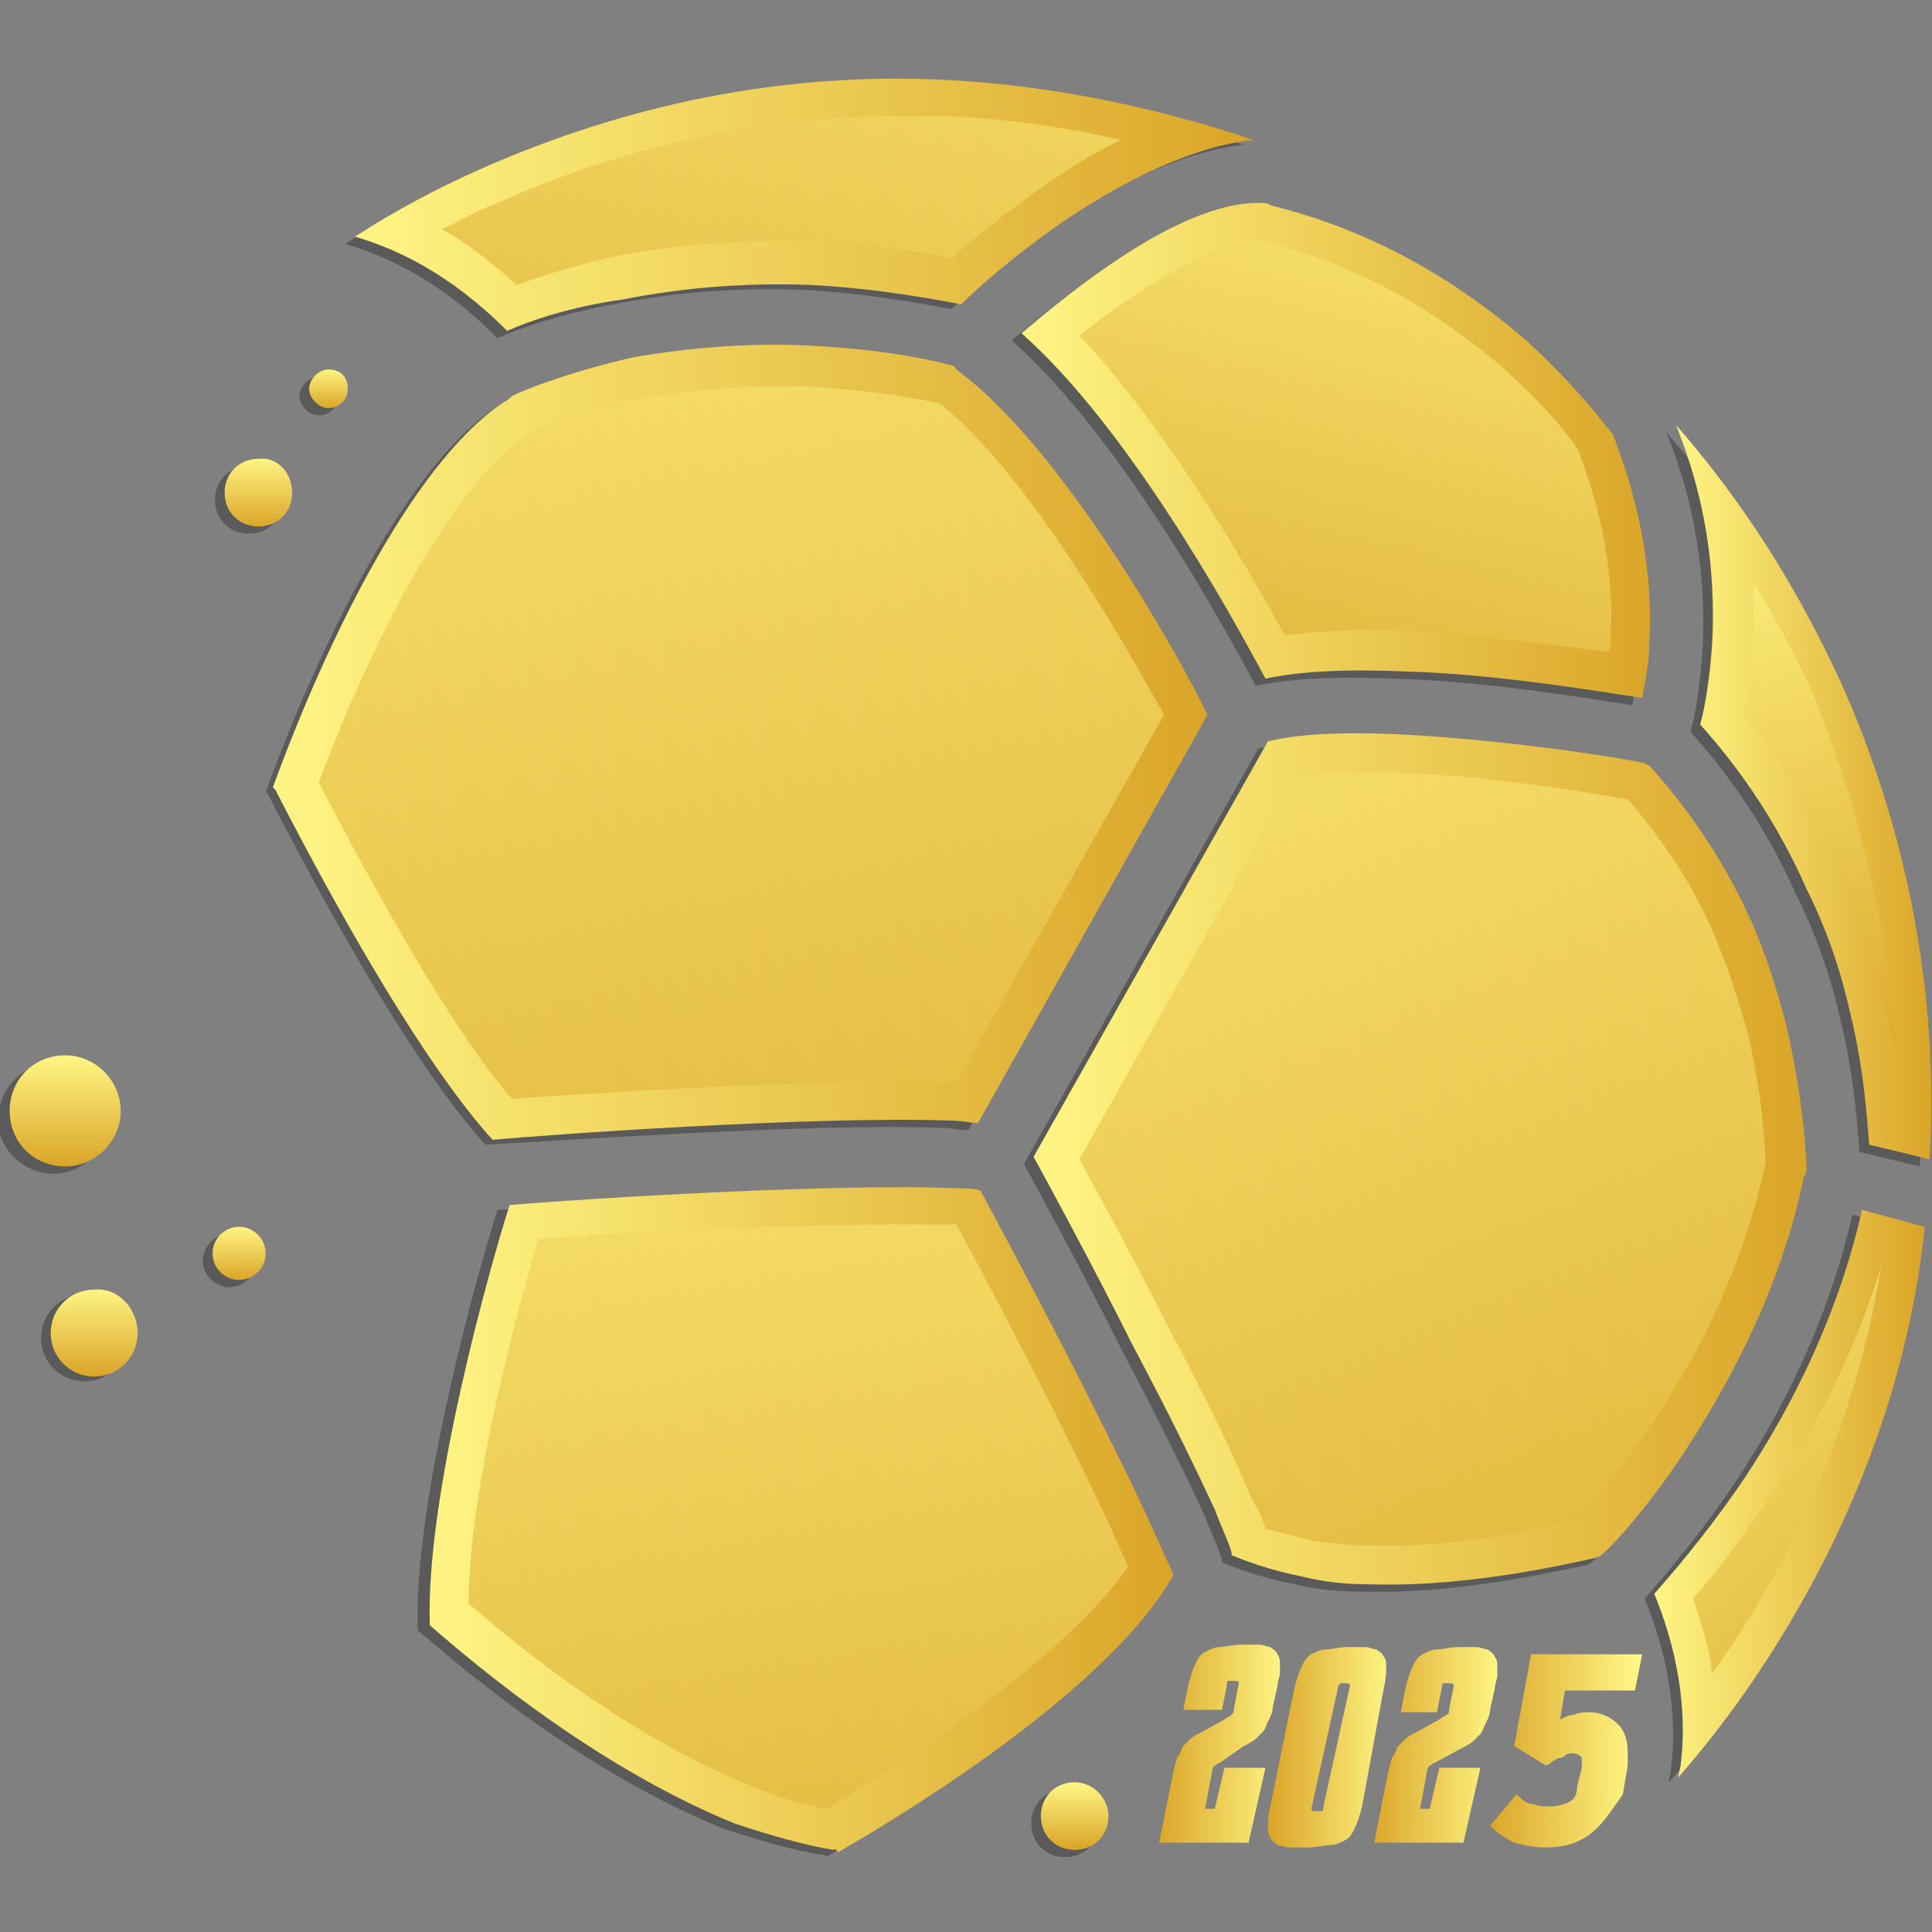 <?xml version="1.0" encoding="utf-8"?>
<!-- Generator: Adobe Illustrator 27.0.0, SVG Export Plug-In . SVG Version: 6.00 Build 0)  -->
<svg version="1.1" id="Ñëîé_1" xmlns="http://www.w3.org/2000/svg" xmlns:xlink="http://www.w3.org/1999/xlink" x="0px" y="0px"
	 width="80px" height="80px" viewBox="0 0 80 80" style="enable-background:new 0 0 80 80;" xml:space="preserve">
<rect x="0" y="0" width="80" height="80" fill="#808080" stroke="none"/>
<style type="text/css">
	.st0{opacity:0.3;enable-background:new    ;}
	.st1{fill:url(#SVGID_1_);}
	.st2{fill:url(#SVGID_00000151527132365358621640000000035566148467903919_);}
	.st3{fill:url(#SVGID_00000022537757587810814890000011357045404310095242_);}
	.st4{fill:url(#SVGID_00000174563759531905768270000010879484213533477054_);}
	.st5{fill:url(#SVGID_00000163065010770174699810000017754418077414885785_);}
	.st6{fill:url(#SVGID_00000072280097873107710830000009984524402292230571_);}
	.st7{fill:url(#SVGID_00000046315703727305906670000013654624963121442693_);}
	.st8{opacity:0.5;fill:url(#SVGID_00000167356028257382787420000012021818633634246282_);enable-background:new    ;}
	.st9{fill:url(#SVGID_00000101061672897223830930000011295514561896258186_);}
	.st10{opacity:0.5;fill:url(#SVGID_00000174582287369178841270000018265762118866908095_);enable-background:new    ;}
	.st11{fill:url(#SVGID_00000011018959033823242770000002727193640573193102_);}
	.st12{opacity:0.5;fill:url(#SVGID_00000023269154628391165840000010049563535017758364_);enable-background:new    ;}
	.st13{fill:url(#SVGID_00000134208808751769314120000011875875960457224602_);}
	.st14{opacity:0.5;fill:url(#SVGID_00000070825998174270571650000011096112137018059160_);enable-background:new    ;}
	.st15{fill:url(#SVGID_00000160158278086556995470000005657931198843089338_);}
	.st16{opacity:0.5;fill:url(#SVGID_00000113339644530332088300000001116245525797663935_);enable-background:new    ;}
	.st17{fill:url(#SVGID_00000160165932903280527540000008909905223809405313_);}
	.st18{opacity:0.5;fill:url(#SVGID_00000078014093644184472070000003529089902544929711_);enable-background:new    ;}
	.st19{fill:url(#SVGID_00000072995436387658589800000012595283402620039591_);}
	.st20{opacity:0.5;fill:url(#SVGID_00000018950520182251163770000005435004231505609134_);enable-background:new    ;}
	.st21{fill:url(#SVGID_00000039832302444210411860000017701574373053576329_);}
	.st22{fill:url(#SVGID_00000009551851874110988790000001773469605648829342_);}
	.st23{fill:url(#SVGID_00000179634355772894935400000005442176413762418823_);}
	.st24{fill:url(#SVGID_00000132783507225311095010000017929971498857482159_);}
</style>
<g>
	<g>
		<path class="st0" d="M14,16.4c0,0.5-0.4,0.8-0.8,0.8s-0.8-0.4-0.8-0.8c0-0.4,0.4-0.8,0.8-0.8C13.6,15.5,14,15.9,14,16.4z"/>
		
			<linearGradient id="SVGID_1_" gradientUnits="userSpaceOnUse" x1="13.614" y1="65.096" x2="13.614" y2="66.726" gradientTransform="matrix(1 0 0 -1 0 82)">
			<stop  offset="0" style="stop-color:#DAA528"/>
			<stop  offset="1" style="stop-color:#FFF584"/>
		</linearGradient>
		<path class="st1" d="M14.4,16.1c0,0.5-0.4,0.8-0.8,0.8s-0.8-0.4-0.8-0.8c0-0.4,0.4-0.8,0.8-0.8C14.1,15.3,14.4,15.6,14.4,16.1z"/>
		<path class="st0" d="M5.3,55.4c0,1-0.8,1.8-1.8,1.8s-1.8-0.8-1.8-1.8s0.8-1.8,1.8-1.8C4.5,53.6,5.3,54.4,5.3,55.4z"/>
		
			<linearGradient id="SVGID_00000164481955313008602860000010708886413003850916_" gradientUnits="userSpaceOnUse" x1="3.912" y1="25.032" x2="3.912" y2="28.656" gradientTransform="matrix(1 0 0 -1 0 82)">
			<stop  offset="0" style="stop-color:#DAA528"/>
			<stop  offset="1" style="stop-color:#FFF584"/>
		</linearGradient>
		<path style="fill:url(#SVGID_00000164481955313008602860000010708886413003850916_);" d="M5.7,55.2c0,1-0.8,1.8-1.8,1.8
			s-1.8-0.8-1.8-1.8s0.8-1.8,1.8-1.8C4.9,53.3,5.7,54.2,5.7,55.2z"/>
		<path class="st0" d="M4.5,46.3c0,1.2-1,2.3-2.3,2.3c-1.2,0-2.3-1-2.3-2.3C0,45,1,44,2.3,44S4.5,45,4.5,46.3z"/>
		
			<linearGradient id="SVGID_00000106839132684398670540000004778411535247491514_" gradientUnits="userSpaceOnUse" x1="2.7" y1="33.721" x2="2.7" y2="38.251" gradientTransform="matrix(1 0 0 -1 0 82)">
			<stop  offset="0" style="stop-color:#DAA528"/>
			<stop  offset="1" style="stop-color:#FFF584"/>
		</linearGradient>
		<path style="fill:url(#SVGID_00000106839132684398670540000004778411535247491514_);" d="M5,46c0,1.2-1,2.3-2.3,2.3
			s-2.3-1-2.3-2.3c0-1.3,1-2.3,2.3-2.3C4,43.7,5,44.8,5,46z"/>
		<path class="st0" d="M10.6,52.2c0,0.6-0.5,1.1-1.1,1.1c-0.6,0-1.1-0.5-1.1-1.1c0-0.6,0.5-1.1,1.1-1.1
			C10.1,51.1,10.6,51.6,10.6,52.2z"/>
		
			<linearGradient id="SVGID_00000157300822011464421980000009720561872355450039_" gradientUnits="userSpaceOnUse" x1="9.887" y1="28.992" x2="9.887" y2="31.218" gradientTransform="matrix(1 0 0 -1 0 82)">
			<stop  offset="0" style="stop-color:#DAA528"/>
			<stop  offset="1" style="stop-color:#FFF584"/>
		</linearGradient>
		<path style="fill:url(#SVGID_00000157300822011464421980000009720561872355450039_);" d="M11,51.9c0,0.6-0.5,1.1-1.1,1.1
			c-0.6,0-1.1-0.5-1.1-1.1c0-0.6,0.5-1.1,1.1-1.1C10.5,50.8,11,51.3,11,51.9z"/>
		<path class="st0" d="M11.7,20.7c0,0.8-0.6,1.4-1.4,1.4s-1.4-0.6-1.4-1.4s0.6-1.4,1.4-1.4C11,19.2,11.7,19.9,11.7,20.7z"/>
		
			<linearGradient id="SVGID_00000042013795996359097800000006243433110198770309_" gradientUnits="userSpaceOnUse" x1="10.667" y1="60.164" x2="10.667" y2="63.062" gradientTransform="matrix(1 0 0 -1 0 82)">
			<stop  offset="0" style="stop-color:#DAA528"/>
			<stop  offset="1" style="stop-color:#FFF584"/>
		</linearGradient>
		<path style="fill:url(#SVGID_00000042013795996359097800000006243433110198770309_);" d="M12.1,20.4c0,0.8-0.6,1.4-1.4,1.4
			s-1.4-0.6-1.4-1.4s0.6-1.4,1.4-1.4C11.5,18.9,12.1,19.6,12.1,20.4z"/>
		<path class="st0" d="M45.5,75.5c0,0.8-0.6,1.4-1.4,1.4s-1.4-0.6-1.4-1.4s0.6-1.4,1.4-1.4S45.5,74.7,45.5,75.5z"/>
		
			<linearGradient id="SVGID_00000069356563974781367400000014002280277794259328_" gradientUnits="userSpaceOnUse" x1="44.546" y1="5.44" x2="44.546" y2="8.158" gradientTransform="matrix(1 0 0 -1 0 82)">
			<stop  offset="0" style="stop-color:#DAA528"/>
			<stop  offset="1" style="stop-color:#FFF584"/>
		</linearGradient>
		<path style="fill:url(#SVGID_00000069356563974781367400000014002280277794259328_);" d="M45.9,75.2c0,0.8-0.6,1.4-1.4,1.4
			s-1.4-0.6-1.4-1.4s0.6-1.4,1.4-1.4C45.3,73.8,45.9,74.5,45.9,75.2z"/>
		<path class="st0" d="M77,47.7c-0.1-1.1-0.2-3.1-0.8-5.5c-0.4-1.8-1-3.5-1.8-5.1c-1.1-2.5-2.6-4.8-4.4-6.8c0.2-0.7,0.4-1.9,0.5-3.4
			c0.1-2.1,0-5.3-1.5-9c2.8,3.2,5,6.7,6.8,10.6c2.8,6.2,4.1,13.1,3.7,19.8L77,47.7z"/>
		
			<linearGradient id="SVGID_00000150789604424044598880000018352413517204063619_" gradientUnits="userSpaceOnUse" x1="115.967" y1="83.632" x2="105.431" y2="83.214" gradientTransform="matrix(0.999 3.960000e-02 3.960000e-02 -0.999 -39.19 111.83)">
			<stop  offset="0" style="stop-color:#DAA528"/>
			<stop  offset="1" style="stop-color:#FFF584"/>
		</linearGradient>
		<path style="fill:url(#SVGID_00000150789604424044598880000018352413517204063619_);" d="M77.4,47.4c-0.1-1.1-0.2-3.1-0.8-5.5
			c-0.4-1.8-1-3.5-1.8-5.1c-1.1-2.5-2.6-4.8-4.4-6.8c0.2-0.7,0.4-1.9,0.5-3.4c0.1-2.1,0-5.3-1.5-9c2.8,3.2,5,6.7,6.8,10.6
			c2.8,6.2,4.1,13.1,3.7,19.8L77.4,47.4z"/>
		
			<linearGradient id="SVGID_00000058553406193859511880000002062608498186649488_" gradientUnits="userSpaceOnUse" x1="72.073" y1="44.77" x2="78.761" y2="51.459" gradientTransform="matrix(1 0 0 -1 0 82)">
			<stop  offset="0" style="stop-color:#DAA528"/>
			<stop  offset="1" style="stop-color:#FFF584"/>
		</linearGradient>
		<path style="opacity:0.5;fill:url(#SVGID_00000058553406193859511880000002062608498186649488_);enable-background:new    ;" d="
			M78.5,43.6c-0.1-0.6-0.3-1.3-0.4-2c-0.5-1.9-1.1-3.7-1.8-5.4c-1.1-2.4-2.5-4.6-4.1-6.6c0.2-0.7,0.3-1.7,0.4-2.9c0-0.7,0-1.6,0-2.6
			c0.9,1.5,1.8,3.1,2.5,4.7C77,33.5,78.2,38.5,78.5,43.6z"/>
		<path class="st0" d="M67.6,29.2c-2-0.3-6.1-1-9.9-1.1c-2.4-0.1-4.3,0-5.7,0.3c-1.5-2.8-5.7-10.4-10.1-14.3c2-1.7,6.5-5.4,9.8-5.4
			c0,0,0,0,0,0c0.2,0,0.4,0,0.5,0.1c4.9,1.2,8.4,3.7,10.6,5.6c2.2,2,3.4,3.7,3.6,3.9c0,0.1,0.1,0.2,0.1,0.3c1.3,3.4,1.5,6.3,1.4,8.2
			C67.8,27.7,67.7,28.5,67.6,29.2z"/>
		
			<linearGradient id="SVGID_00000178899805336658258920000003639853125025478788_" gradientUnits="userSpaceOnUse" x1="68.333" y1="63.34" x2="42.292" y2="63.34" gradientTransform="matrix(1 0 0 -1 0 82)">
			<stop  offset="0" style="stop-color:#DAA528"/>
			<stop  offset="1" style="stop-color:#FFF584"/>
		</linearGradient>
		<path style="fill:url(#SVGID_00000178899805336658258920000003639853125025478788_);" d="M68,28.9c-2-0.3-6.1-1-9.9-1.1
			c-2.4-0.1-4.3,0-5.7,0.3c-1.5-2.8-5.7-10.4-10.1-14.3c2-1.7,6.5-5.4,9.8-5.4c0,0,0,0,0,0c0.2,0,0.4,0,0.5,0.1
			c4.9,1.2,8.4,3.7,10.6,5.6c2.2,2,3.4,3.7,3.6,3.9c0,0.1,0.1,0.2,0.1,0.3c1.3,3.4,1.5,6.3,1.4,8.2C68.3,27.5,68.1,28.3,68,28.9z"/>
		
			<linearGradient id="SVGID_00000005236789842719113910000016187441208395344830_" gradientUnits="userSpaceOnUse" x1="51.544" y1="57.391" x2="61.517" y2="67.364" gradientTransform="matrix(1 0 0 -1 0 82)">
			<stop  offset="0" style="stop-color:#DAA528"/>
			<stop  offset="1" style="stop-color:#FFF584"/>
		</linearGradient>
		<path style="opacity:0.5;fill:url(#SVGID_00000005236789842719113910000016187441208395344830_);enable-background:new    ;" d="
			M66.6,27c-2.3-0.3-5.5-0.7-8.5-0.9c-0.6,0-1.2,0-1.7,0c-1.2,0-2.3,0.1-3.2,0.2c-1.7-3.1-5-8.7-8.5-12.4c3-2.4,5.7-3.8,7.4-3.9
			c0.1,0,0.1,0,0.2,0c4.6,1.1,7.9,3.5,9.9,5.2c1.8,1.6,2.9,3,3.2,3.5c0,0,0,0.1,0,0.1c1.2,3.1,1.4,5.8,1.3,7.5
			C66.7,26.6,66.7,26.8,66.6,27z"/>
		<path class="st0" d="M20.6,14c-2.4-2.4-4.6-3.4-6.3-3.9C16,9,17.7,8,19.5,7.2c6.1-2.7,12.5-4,19.1-3.7c4.3,0.2,8.8,1.1,12.9,2.5
			l0,0c-2.2,0.2-5.2,1.5-8.2,3.6c-1.7,1.2-3.2,2.5-3.9,3.2c-2.1-0.4-4.2-0.7-6.2-0.8c-2.7-0.1-5.3,0.1-7.8,0.6
			C23.2,13,21.5,13.6,20.6,14z"/>
		
			<linearGradient id="SVGID_00000062151465086921812420000015181384709005450157_" gradientUnits="userSpaceOnUse" x1="86.979" y1="106.921" x2="49.788" y2="105.447" gradientTransform="matrix(0.999 3.960000e-02 3.960000e-02 -0.999 -39.19 111.83)">
			<stop  offset="0" style="stop-color:#DAA528"/>
			<stop  offset="1" style="stop-color:#FFF584"/>
		</linearGradient>
		<path style="fill:url(#SVGID_00000062151465086921812420000015181384709005450157_);" d="M21,13.7c-2.4-2.4-4.6-3.4-6.3-3.9
			c1.7-1.1,3.4-2,5.2-2.8c6.1-2.7,12.5-4,19.1-3.7c4.3,0.2,8.8,1.1,12.9,2.5l0,0c-2.2,0.2-5.2,1.5-8.2,3.6c-1.7,1.2-3.2,2.5-3.9,3.2
			c-2.1-0.4-4.2-0.7-6.2-0.8c-2.7-0.1-5.3,0.1-7.8,0.6C23.6,12.7,21.9,13.3,21,13.7z"/>
		
			<linearGradient id="SVGID_00000134946107900443032500000003178582488016395195_" gradientUnits="userSpaceOnUse" x1="24.424" y1="66.374" x2="40.328" y2="82.278" gradientTransform="matrix(1 0 0 -1 0 82)">
			<stop  offset="0" style="stop-color:#DAA528"/>
			<stop  offset="1" style="stop-color:#FFF584"/>
		</linearGradient>
		<path style="opacity:0.5;fill:url(#SVGID_00000134946107900443032500000003178582488016395195_);enable-background:new    ;" d="
			M21.4,11.8c-1-0.9-2-1.7-3.1-2.3c0.8-0.4,1.5-0.8,2.3-1.1C26,6,31.6,4.8,37.4,4.8c0.5,0,1.1,0,1.6,0c2.4,0.1,4.9,0.4,7.4,1
			C45.2,6.4,44,7.1,42.8,8c-1.4,1-2.6,2-3.4,2.7c-1.9-0.4-3.8-0.6-5.7-0.7c-0.5,0-1,0-1.5,0c-2.3,0-4.6,0.2-6.7,0.6
			C23.8,11,22.5,11.4,21.4,11.8z"/>
		<path class="st0" d="M20.1,47.4c-2.1-2.3-5.2-7.1-9-14.5c0,0-0.1-0.1-0.1-0.1c2.3-6.3,6-13.8,9.8-16.1l0.1-0.1l0,0
			c0.6-0.3,2.4-1,5-1.6c2.3-0.4,4.7-0.6,7.1-0.5c2,0.1,4,0.3,6,0.8c0.1,0,0.3,0.1,0.3,0.2c4.4,3.4,9.2,12.3,10.3,14.4l-9.5,16.9
			c-0.3,0-0.7-0.1-1.2-0.1C33.4,46.5,22.1,47.3,20.1,47.4z"/>
		
			<linearGradient id="SVGID_00000124132132683932380260000002885120925212914839_" gradientUnits="userSpaceOnUse" x1="85.971" y1="84.555" x2="47.292" y2="83.022" gradientTransform="matrix(0.999 3.960000e-02 3.960000e-02 -0.999 -39.19 111.83)">
			<stop  offset="0" style="stop-color:#DAA528"/>
			<stop  offset="1" style="stop-color:#FFF584"/>
		</linearGradient>
		<path style="fill:url(#SVGID_00000124132132683932380260000002885120925212914839_);" d="M20.4,47.2c-2.1-2.3-5.2-7.1-9-14.5
			c0,0-0.1-0.1-0.1-0.1c2.3-6.3,6-13.8,9.8-16.1l0.1-0.1l0,0c0.6-0.3,2.4-1,5-1.6c2.3-0.4,4.7-0.6,7.1-0.5c2,0.1,4,0.3,6,0.8
			c0.1,0,0.3,0.1,0.3,0.2C44.1,18.6,49,27.5,50,29.6l-9.5,16.9c-0.3,0-0.7-0.1-1.2-0.1C33.7,46.2,22.4,47,20.4,47.2z"/>
		
			<linearGradient id="SVGID_00000157305869656570124360000000428549997939411366_" gradientUnits="userSpaceOnUse" x1="18.926" y1="38.8" x2="42.313" y2="62.187" gradientTransform="matrix(1 0 0 -1 0 82)">
			<stop  offset="0" style="stop-color:#DAA528"/>
			<stop  offset="1" style="stop-color:#FFF584"/>
		</linearGradient>
		<path style="opacity:0.5;fill:url(#SVGID_00000157305869656570124360000000428549997939411366_);enable-background:new    ;" d="
			M21.2,45.5c-1.5-1.7-4-5.4-8-13.1c2.7-7.2,6.1-12.9,8.8-14.5l0,0c0.6-0.3,2.2-1,4.6-1.4c1.8-0.3,3.6-0.5,5.5-0.5
			c0.4,0,0.8,0,1.2,0c1.8,0.1,3.7,0.3,5.6,0.7c3.7,2.9,7.8,10.2,9.3,12.9l-8.6,15.2c-0.1,0-0.1,0-0.2,0c-0.7,0-1.5,0-2.4,0
			C31.7,44.8,24,45.3,21.2,45.5z"/>
		<path class="st0" d="M34,76.8c-1.2-0.2-2.6-0.6-4.1-1.1c-2.7-1.1-7.1-3.4-12.6-8.2c0,0,0,0,0,0c-0.2-5.3,2.5-14.9,3.3-17.4
			c3.5-0.3,13.6-0.9,18.4-0.7c0.4,0,0.8,0,1.1,0.1c2.7,5,6,11.4,7.4,14.6c0.3,0.7,0.5,1.1,0.6,1.3c0,0,0,0,0,0
			c-2.8,5-12,10.4-13.9,11.5C34.2,76.8,34.1,76.8,34,76.8z"/>
		
			<linearGradient id="SVGID_00000158714290431429315950000011186074414130438820_" gradientUnits="userSpaceOnUse" x1="48.502" y1="19.205" x2="17.802" y2="19.205" gradientTransform="matrix(1 0 0 -1 0 82)">
			<stop  offset="0" style="stop-color:#DAA528"/>
			<stop  offset="1" style="stop-color:#FFF584"/>
		</linearGradient>
		<path style="fill:url(#SVGID_00000158714290431429315950000011186074414130438820_);" d="M34.5,76.6c-1.2-0.2-2.6-0.6-4.1-1.1
			c-2.7-1.1-7.1-3.4-12.6-8.2c0,0,0,0,0,0c-0.2-5.3,2.5-14.9,3.3-17.4c3.5-0.3,13.6-0.9,18.4-0.7c0.4,0,0.8,0,1.1,0.1
			c2.7,5,6,11.4,7.4,14.6c0.3,0.7,0.5,1.1,0.6,1.3c0,0,0,0,0,0c-2.8,5-12,10.4-13.9,11.5C34.6,76.5,34.5,76.6,34.5,76.6z"/>
		
			<linearGradient id="SVGID_00000181075096674150678930000011649347686709437868_" gradientUnits="userSpaceOnUse" x1="22.885" y1="12.116" x2="40.803" y2="30.035" gradientTransform="matrix(1 0 0 -1 0 82)">
			<stop  offset="0" style="stop-color:#DAA528"/>
			<stop  offset="1" style="stop-color:#FFF584"/>
		</linearGradient>
		<path style="opacity:0.5;fill:url(#SVGID_00000181075096674150678930000011649347686709437868_);enable-background:new    ;" d="
			M34.2,74.9c-1-0.2-2.1-0.5-3.2-1c-2.5-1-6.5-3.1-11.6-7.5c0-3.8,1.4-10.1,2.9-15.1c3.5-0.3,10.4-0.6,15-0.6c0.8,0,1.5,0,2.1,0
			c0.1,0,0.1,0,0.2,0c2.6,4.8,5.6,10.7,6.9,13.7c0.1,0.2,0.2,0.4,0.2,0.5C44.4,68.2,38.8,72.2,34.2,74.9z"/>
		<path class="st0" d="M56.2,65.9c-0.9,0-1.8-0.1-2.6-0.3c-1.5-0.3-2.5-0.7-3-0.9c0,0,0,0,0-0.1c-0.1-0.4-0.4-1-0.7-1.8
			c-0.7-1.5-1.8-3.8-3.4-6.8c-1.7-3.4-3.5-6.7-4.1-7.8L52.1,31c0,0,0,0,0,0c1.2-0.3,3-0.4,5.3-0.3c4.2,0.2,8.9,0.9,10.3,1.2
			c0,0,0.1,0.1,0.2,0.1c1.6,1.8,3,3.8,4.1,6.2c0.7,1.5,1.2,3.1,1.6,4.7c0.7,3.1,0.8,5.4,0.8,5.8c0,0.1,0,0.2-0.1,0.3
			c-1,4.9-3.3,8.9-5,11.5c-1.4,2.1-2.8,3.7-3.4,4.2c0,0-0.2,0.1-0.2,0.1C62.1,65.6,59,66,56.2,65.9L56.2,65.9z"/>
		
			<linearGradient id="SVGID_00000109019845363653430690000018429746366171360138_" gradientUnits="userSpaceOnUse" x1="111.375" y1="68.29" x2="79.492" y2="67.027" gradientTransform="matrix(0.999 3.960000e-02 3.960000e-02 -0.999 -39.19 111.833)">
			<stop  offset="0" style="stop-color:#DAA528"/>
			<stop  offset="1" style="stop-color:#FFF584"/>
		</linearGradient>
		<path style="fill:url(#SVGID_00000109019845363653430690000018429746366171360138_);" d="M56.6,65.6c-0.9,0-1.8-0.1-2.6-0.3
			c-1.5-0.3-2.5-0.7-3-0.9c0,0,0,0,0-0.1c-0.1-0.4-0.4-1-0.7-1.8c-0.7-1.5-1.8-3.8-3.4-6.8c-1.7-3.4-3.5-6.7-4.1-7.8l9.7-17.2
			c0,0,0,0,0,0c1.2-0.3,3-0.4,5.3-0.3c4.2,0.2,8.9,0.9,10.3,1.2c0,0,0.1,0.1,0.2,0.1c1.6,1.8,3,3.8,4.1,6.2c0.7,1.5,1.2,3.1,1.6,4.7
			c0.7,3.1,0.8,5.4,0.8,5.8c0,0.1,0,0.2-0.1,0.3c-1,4.9-3.3,8.9-5,11.5c-1.4,2.1-2.8,3.7-3.4,4.2c0,0-0.2,0.1-0.2,0.1
			C62.6,65.3,59.4,65.7,56.6,65.6L56.6,65.6z"/>
		
			<linearGradient id="SVGID_00000139256671915248336310000013891602623683608984_" gradientUnits="userSpaceOnUse" x1="48.112" y1="23.046" x2="70.718" y2="45.651" gradientTransform="matrix(1 0 0 -1 0 82)">
			<stop  offset="0" style="stop-color:#DAA528"/>
			<stop  offset="1" style="stop-color:#FFF584"/>
		</linearGradient>
		<path style="opacity:0.5;fill:url(#SVGID_00000139256671915248336310000013891602623683608984_);enable-background:new    ;" d="
			M57.6,64c-0.3,0-0.6,0-0.9,0c-0.8,0-1.6-0.1-2.3-0.2c-0.9-0.2-1.5-0.4-2-0.5c-0.1-0.4-0.3-0.8-0.6-1.3C51.1,60.3,50,58,48.4,55
			c-1.4-2.8-2.9-5.5-3.7-7l8.9-15.8c0.6-0.1,1.5-0.2,2.7-0.2c0.5,0,1,0,1.5,0c3.7,0.1,7.9,0.8,9.6,1.1c1.4,1.6,2.6,3.4,3.5,5.4
			c0.6,1.4,1.1,2.9,1.5,4.4c0.6,2.6,0.7,4.7,0.7,5.2c0,0,0,0.1,0,0.1c-1,4.6-3.1,8.5-4.8,10.9c-1.2,1.8-2.4,3.1-3,3.8
			C62.5,63.6,59.9,64,57.6,64z"/>
		<path class="st0" d="M69.1,73.8c0-0.2,0.1-0.4,0.1-0.6c0.2-1.6,0.1-4.1-1.1-7c0.7-0.8,2-2.3,3.4-4.3c1.8-2.6,4.1-6.7,5.2-11.6
			l2.6,0.7C77.8,64.6,69.1,73.8,69.1,73.8z"/>
		
			<linearGradient id="SVGID_00000029028717526021072360000012771957159333105798_" gradientUnits="userSpaceOnUse" x1="79.703" y1="20.21" x2="68.445" y2="20.21" gradientTransform="matrix(1 0 0 -1 0 82)">
			<stop  offset="0" style="stop-color:#DAA528"/>
			<stop  offset="1" style="stop-color:#FFF584"/>
		</linearGradient>
		<path style="fill:url(#SVGID_00000029028717526021072360000012771957159333105798_);" d="M69.5,73.6c0-0.2,0.1-0.4,0.1-0.6
			c0.2-1.6,0.1-4.1-1.1-7c0.7-0.8,2-2.3,3.4-4.3c1.8-2.6,4.1-6.7,5.2-11.6l2.6,0.7C78.3,64.4,69.5,73.5,69.5,73.6z"/>
		
			<linearGradient id="SVGID_00000003805492169311617540000004263451682967585429_" gradientUnits="userSpaceOnUse" x1="68.486" y1="15.099" x2="80.405" y2="27.017" gradientTransform="matrix(1 0 0 -1 0 82)">
			<stop  offset="0" style="stop-color:#DAA528"/>
			<stop  offset="1" style="stop-color:#FFF584"/>
		</linearGradient>
		<path style="opacity:0.5;fill:url(#SVGID_00000003805492169311617540000004263451682967585429_);enable-background:new    ;" d="
			M70.9,69.3c-0.1-0.9-0.4-2-0.8-3.1c0.8-0.9,1.8-2.2,2.9-3.8c1.6-2.3,3.6-5.7,4.9-10C76.7,60,73.3,66,70.9,69.3z"/>
	</g>
</g>
<g>
	<g>
		
			<linearGradient id="SVGID_00000085972328362092293850000000956727054704313523_" gradientUnits="userSpaceOnUse" x1="47.892" y1="9.668" x2="53.12" y2="9.668" gradientTransform="matrix(1 0 0 -1 0 82)">
			<stop  offset="0" style="stop-color:#DAA528"/>
			<stop  offset="1" style="stop-color:#FFF584"/>
		</linearGradient>
		<path style="fill:url(#SVGID_00000085972328362092293850000000956727054704313523_);" d="M50.7,71.2c0.1-0.1,0.2-0.1,0.3-0.2
			c0.1-0.1,0.1-0.2,0.1-0.3l0.2-1c0-0.1-0.1-0.1-0.2-0.1c-0.1,0-0.1,0-0.2,0s-0.1,0.1-0.1,0.2l-0.2,1h-1.6l0.2-1
			c0.1-0.4,0.2-0.7,0.3-0.9c0.1-0.2,0.2-0.4,0.4-0.5c0.2-0.1,0.4-0.2,0.6-0.2c0.2,0,0.6-0.1,0.9-0.1c0.3,0,0.5,0,0.7,0
			c0.2,0,0.4,0.1,0.5,0.1c0.1,0.1,0.2,0.1,0.3,0.3s0.1,0.2,0.1,0.4c0,0.1,0,0.2,0,0.4c0,0.1-0.1,0.3-0.1,0.5l-0.2,0.9
			c0,0.2-0.1,0.4-0.2,0.6s-0.1,0.3-0.2,0.4c-0.1,0.1-0.2,0.2-0.3,0.3s-0.3,0.2-0.5,0.3L50.5,73c-0.1,0-0.1,0.1-0.2,0.1
			c0,0-0.1,0.1-0.1,0.2l-0.3,1.6h0.4l0.4-1.7h1.7l-0.7,3.1h-3.7l0.6-3c0.1-0.3,0.1-0.5,0.2-0.6s0.1-0.3,0.2-0.4s0.2-0.2,0.3-0.3
			s0.3-0.2,0.5-0.3L50.7,71.2z"/>
		
			<linearGradient id="SVGID_00000101083938721804785390000000107915417337363082_" gradientUnits="userSpaceOnUse" x1="52.555" y1="9.618" x2="57.546" y2="9.618" gradientTransform="matrix(1 0 0 -1 0 82)">
			<stop  offset="0" style="stop-color:#DAA528"/>
			<stop  offset="1" style="stop-color:#FFF584"/>
		</linearGradient>
		<path style="fill:url(#SVGID_00000101083938721804785390000000107915417337363082_);" d="M56.4,74.8c-0.1,0.4-0.2,0.7-0.3,0.9
			c-0.1,0.2-0.2,0.4-0.4,0.5c-0.2,0.1-0.4,0.2-0.6,0.2c-0.3,0-0.6,0.1-1,0.1c-0.3,0-0.5,0-0.7,0c-0.2,0-0.4-0.1-0.5-0.1
			c-0.1-0.1-0.2-0.1-0.3-0.3s-0.1-0.3-0.1-0.4c0-0.2,0-0.5,0.1-0.9l1-4.9c0.1-0.4,0.2-0.7,0.3-0.9c0.1-0.2,0.2-0.4,0.4-0.5
			s0.4-0.2,0.6-0.2c0.2,0,0.6-0.1,0.9-0.1c0.3,0,0.5,0,0.7,0c0.2,0,0.4,0.1,0.5,0.1c0.1,0.1,0.2,0.1,0.3,0.3
			c0.1,0.1,0.1,0.3,0.1,0.4c0,0.2,0,0.5-0.1,0.9L56.4,74.8z M54.3,74.9c0,0.1,0.1,0.1,0.2,0.1c0.1,0,0.1,0,0.2,0s0.1-0.1,0.1-0.2
			l1.1-5c0-0.1-0.1-0.1-0.2-0.1c-0.1,0-0.1,0-0.2,0c0,0-0.1,0.1-0.1,0.2L54.3,74.9z"/>
		
			<linearGradient id="SVGID_00000057831299977209166110000003502857760136660106_" gradientUnits="userSpaceOnUse" x1="56.77" y1="9.668" x2="61.996" y2="9.668" gradientTransform="matrix(1 0 0 -1 0 82)">
			<stop  offset="0" style="stop-color:#DAA528"/>
			<stop  offset="1" style="stop-color:#FFF584"/>
		</linearGradient>
		<path style="fill:url(#SVGID_00000057831299977209166110000003502857760136660106_);" d="M59.6,71.2c0.1-0.1,0.2-0.1,0.3-0.2
			C60,71,60,70.9,60,70.8l0.2-1c0-0.1-0.1-0.1-0.2-0.1c-0.1,0-0.1,0-0.2,0s-0.1,0.1-0.1,0.2l-0.2,1H58l0.2-1
			c0.1-0.4,0.2-0.7,0.3-0.9c0.1-0.2,0.2-0.4,0.4-0.5c0.2-0.1,0.4-0.2,0.6-0.2c0.2,0,0.6-0.1,0.9-0.1c0.3,0,0.5,0,0.7,0
			c0.2,0,0.4,0.1,0.5,0.1c0.1,0.1,0.2,0.1,0.3,0.3s0.1,0.2,0.1,0.4c0,0.1,0,0.2,0,0.4c0,0.1-0.1,0.3-0.1,0.5l-0.2,0.9
			c0,0.2-0.1,0.4-0.2,0.6s-0.1,0.3-0.2,0.4c-0.1,0.1-0.2,0.2-0.3,0.3s-0.3,0.2-0.5,0.3L59.4,73c-0.1,0-0.1,0.1-0.2,0.1
			c0,0-0.1,0.1-0.1,0.2l-0.3,1.6h0.4l0.4-1.7h1.7l-0.7,3.1h-3.7l0.6-3c0.1-0.3,0.1-0.5,0.2-0.6s0.1-0.3,0.2-0.4s0.2-0.2,0.3-0.3
			s0.3-0.2,0.5-0.3L59.6,71.2z"/>
	</g>
</g>
<g>
	
		<linearGradient id="SVGID_00000142887963921182446090000009229689500892110526_" gradientUnits="userSpaceOnUse" x1="61.613" y1="72.411" x2="67.687" y2="72.411">
		<stop  offset="0" style="stop-color:#DAA528"/>
		<stop  offset="1" style="stop-color:#FFF584"/>
	</linearGradient>
	<path style="fill:url(#SVGID_00000142887963921182446090000009229689500892110526_);" d="M65.9,75.9c-0.5,0.4-1.1,0.6-1.9,0.6
		c-0.5,0-0.9-0.1-1.3-0.2c-0.4-0.2-0.7-0.4-1-0.7l1.1-1.3c0.2,0.2,0.4,0.4,0.7,0.4c0.2,0.1,0.5,0.1,0.7,0.1c0.3,0,0.6-0.1,0.8-0.2
		c0.2-0.1,0.3-0.3,0.3-0.6l0.2-0.8c0,0,0-0.1,0-0.1c0,0,0-0.1,0-0.1c0-0.2,0-0.3-0.1-0.3c-0.1-0.1-0.2-0.1-0.3-0.1
		c-0.1,0-0.2,0-0.3,0.1s-0.2,0.1-0.3,0.1c-0.1,0.1-0.2,0.1-0.3,0.2c-0.1,0.1-0.2,0.1-0.2,0.1l-1.3-0.8l0.7-3.8h4.6l-0.3,1.5h-2.9
		l-0.2,1.2c0.2-0.1,0.4-0.2,0.6-0.2c0.2-0.1,0.4-0.1,0.6-0.1c0.5,0,0.9,0.2,1.2,0.5c0.3,0.3,0.4,0.7,0.4,1.2c0,0.2,0,0.3,0,0.5
		l-0.2,1.2C66.7,75,66.4,75.5,65.9,75.9z"/>
</g>
</svg>
